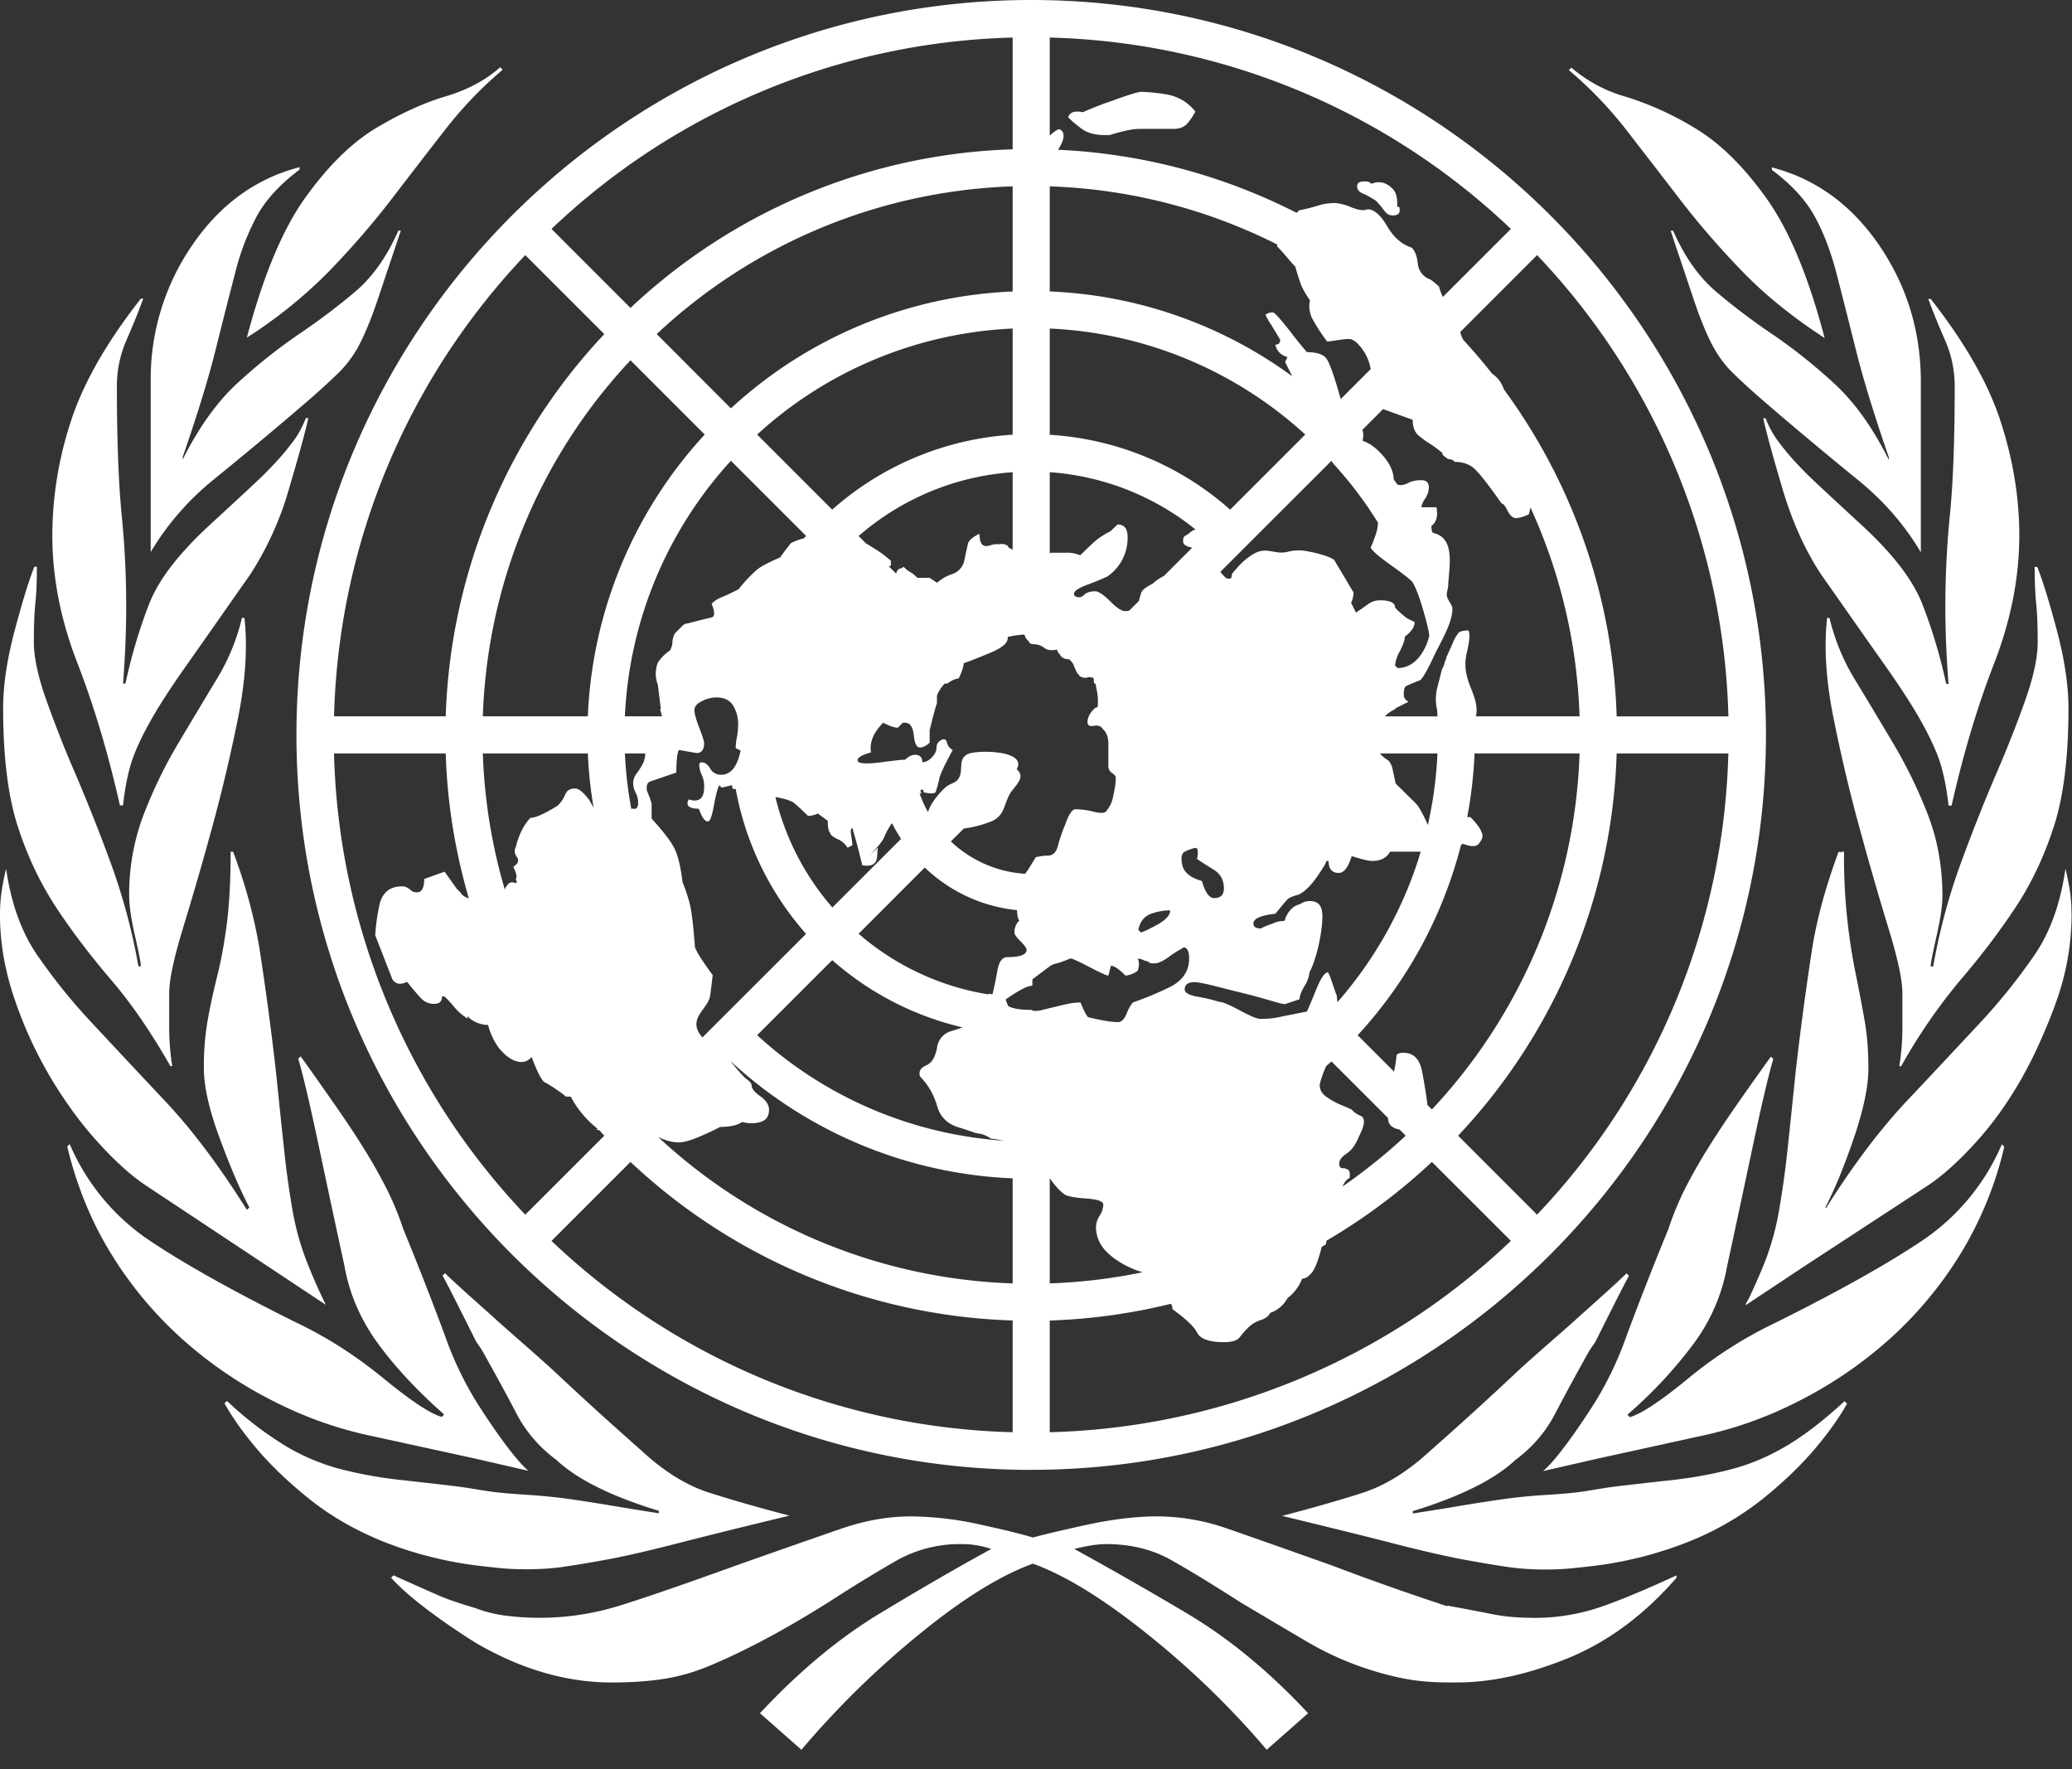 <svg width="41" height="35" viewBox="0 0 41 35" xmlns="http://www.w3.org/2000/svg"><rect x="0" y="0" width="41" height="35" fill="#333333" stroke="none"/><title>Fill 1</title><path d="M10.394 5.047l1.564 1.563a11.55 11.55 0 0 0-3.138 7.562H6.61a13.755 13.755 0 0 1 3.785-9.125zM20.038.743v2.211a11.548 11.548 0 0 0-7.562 3.138l-1.563-1.563A13.747 13.747 0 0 1 20.038.743zm.305 11.926c.025.05.054.075.088.075.094 0 .172.025.235.075.057.045.14.055.25.032.009.038.027.07.054.09.028.067.09.102.187.102a.621.621 0 0 1 .059.064c.01.017.023.035.03.051.017.05.043.107.077.173.008.004.014.004.022.007.007.014.01.025.018.04.07.033.121.04.156.024.028-.012.071-.005.122.013a.98.98 0 0 0 .01.109h.029c.004.038.01.077.02.118.017.08.025.151.025.215v.096c0 .032-.017.048-.05.048-.104.095-.156.19-.156.286 0 .065.042.088.128.072.086-.015.147.01.182.072.069.063.103.159.103.287v.43a.16.16 0 0 0 .073.145c.048.031.073.063.073.094 0 .096-.016.216-.05.36a.617.617 0 0 1-.146.31c-.033.033-.117.033-.248 0a1.533 1.533 0 0 0-.35-.047c-.067 0-.133.096-.2.287a3.269 3.269 0 0 0-.15.436c-.033.129-.1.194-.199.194a.857.857 0 0 0-.199.024c-.013.003-.025.003-.037.004l-.163.262-.052.07a2.356 2.356 0 0 1-1.469-.64l.257-.256a2.251 2.251 0 0 0 .55-.143c.259-.114.235-.323.365-.549.085-.148.326-.313.131-.48.22-.382-.79-.386-.967-.301-.208.1-.075.322-.186.489-.059.087-.15.09-.23.149-.102.076-.316.319-.369.503l-.005.005a2.364 2.364 0 0 1-.164-.367c.013.001.026.002.038.009-.018-.039-.025-.069-.012-.082h.049v.049c.128.032.21.032.241 0a2.05 2.05 0 0 0 .073-.267c.015-.08.104-.27.267-.569a.216.216 0 0 1-.115-.146c-.015-.065-.053-.082-.114-.05-.06.033-.092.081-.092.146 0 .066-.03.13-.09.195-.063.065-.127.097-.191.097 0-.097-.049-.146-.146-.146-.064 0-.128.033-.193.097-.065 0-.218.016-.46.049-.243.032-.396.032-.46 0-.065-.064.017-.13.243-.194-.033-.195.047-.39.241-.586.13.065.226.098.29.098l.097-.098h.049c.096 0 .152.082.17.245.015.163.055.244.12.244s.13-.032.194-.098v-.244c.063-.26.111-.44.144-.538v-.146a.771.771 0 0 1 .152-.238h.055a.487.487 0 0 1 .224-.104c.064-.132.097-.232.097-.298.097-.033.267-.1.51-.2.242-.098.363-.198.363-.297V12.6c.106-.023.216-.039.328-.047.021.06.045.1.074.116zm.429-3.327a5.173 5.173 0 0 1 2.883 1.132.33.33 0 0 0-.1.054.377.377 0 0 1-.097.068c-.033.015-.048.054-.048.115 0 .08.107.11.182.123l-.57.57v-.006c-.097.055-.17.106-.216.152-.133.066-.206.124-.222.173a2.4 2.4 0 0 0-.048.166l-.19.191a.28.28 0 0 1-.083.011c-.066 0-.165-.065-.297-.197-.132-.13-.23-.196-.295-.196-.1 0-.174.025-.223.074-.05.05-.107.057-.173.024-.066-.065.008-.139.222-.22.214-.082.355-.14.42-.174a.927.927 0 0 0 .396-.777c0-.165-.066-.249-.198-.249l-.148.14a1.3 1.3 0 0 0-.346.234c-.099.092-.18.171-.247.235a.68.68 0 0 0-.296-.05h-.29l-.016.015V9.342zm0-2.842a8.018 8.018 0 0 1 5.056 2.097l-1.486 1.486a5.92 5.92 0 0 0-3.57-1.481V6.5zm0-2.813a10.79 10.79 0 0 1 4.503 1.151l-.007.032c.058.06.122.13.192.213.08.096.138.16.17.191.065.224.113.367.146.43.032.064.08.143.145.239a.54.54 0 0 0 .072.406c.08.143.17.278.267.407.032 0 .096-.008.193-.024s.178-.025.242-.025c.065 0 .138.049.218.145a.934.934 0 0 1 .21.45l-.593.593-.001-.002c-.127-.455-.223-.723-.286-.805-.065-.08-.192-.121-.382-.121a8.388 8.388 0 0 1-.337-.418c-.193-.245-.305-.368-.337-.368-.065 0-.113.017-.146.05.033.065.065.123.097.171.033.05.097.156.194.32 0 .065-.032.097-.097.097.033.13.114.212.242.245l-.048.097.141.283a8.723 8.723 0 0 0-4.798-1.678V3.687zm0-2.944a13.748 13.748 0 0 1 9.125 3.786L28.55 5.875a1.213 1.213 0 0 1-.075-.204c-.106-.099-.176-.152-.201-.152a.372.372 0 0 1-.22-.31c-.015-.142-.056-.245-.12-.31-.195-.062-.358-.205-.487-.426-.13-.222-.26-.333-.388-.333-.065.032-.17.02-.316-.037a1.005 1.005 0 0 0-.317-.086c-.129 0-.242.016-.34.049a3.454 3.454 0 0 1-.379.095l-.05.05a11.516 11.516 0 0 0-4.721-1.248c.128-.2.144-.333.048-.397-.027-.027-.099.014-.212.118V.743zm13.43 13.43H31.99a11.523 11.523 0 0 0-2.232-6.47.632.632 0 0 0-.11-.201.72.72 0 0 0-.126-.113c-.18-.23-.37-.451-.568-.666a.655.655 0 0 1-.059-.155l1.52-1.521a13.753 13.753 0 0 1 3.786 9.125zm-3.787 9.858l-1.562-1.563a11.548 11.548 0 0 0 3.137-7.562h2.21a13.754 13.754 0 0 1-3.786 9.125zm-9.643 4.304v-2.21a11.598 11.598 0 0 0 2.401-.332c.007.015.015.032.018.045.007.02.009.042.01.062.26.19.426.345.484.46.064.129.24.193.532.193.161 0 .265-.031.315-.097.047-.063.104-.128.169-.193a.614.614 0 0 1 .242-.146c.096-.03.16-.079.193-.144a.618.618 0 0 0 .34-.29.89.89 0 0 0 .29-.386c.064 0 .128-.04.193-.121.065-.08.129-.25.194-.507l.083-.05a.781.781 0 0 1 .013-.074 11.668 11.668 0 0 0 2.085-1.558l1.563 1.562a13.749 13.749 0 0 1-9.125 3.786zm1.218-3.485c.185.148.392.254.619.32a10.8 10.8 0 0 1-1.837.22v-2.078h.001c.114.16.217.271.308.328.067.032.208.057.425.072.218.016.326.057.326.12a.44.44 0 0 1-.072.219.43.43 0 0 0-.073.218c0 .226.1.42.303.58zm5.274-14.514c0 .004.003.01.003.011a.789.789 0 0 1-.05.243 1.988 1.988 0 0 1-.095.242c.031.064.16.178.386.338.227.161.372.275.436.339.064.098.137.284.217.56.08.276.12.447.12.512a1.12 1.12 0 0 1-.144.342c-.129.195-.29.293-.483.293l-.049-.05a.72.72 0 0 1 .097-.287c.064-.126.097-.222.097-.285.128-.096.194-.191.194-.287l-.146-.072a1.583 1.583 0 0 1-.242-.215c0-.095-.097-.143-.29-.143a.39.39 0 0 0-.242.074 5.713 5.713 0 0 1-.242.168l-.096-.194a.47.47 0 0 0 .048-.204l-.386-.648c-.098-.063-.275-.12-.533-.168a.856.856 0 0 0-.388.013c-.152.033-.222 0-.376-.02-.153-.021-.26.03-.386.12-.126.091-.22.195-.32.315-.05.06.02.138-.126.108a.714.714 0 0 1-.12-.128l2.198-2.196a.52.52 0 0 0 .05.07 7.796 7.796 0 0 1 .4.474c.167.217.324.441.468.675zm.511 10.492c-.097 0-.144.025-.144.073 0 .047-.016.147-.046.3l-.72-.72a8.757 8.757 0 0 0 2.044-3.76.497.497 0 0 0 .035-.03c.164.064.27.064.319 0 .047-.063.072-.11.072-.143 0-.096-.081-.224-.24-.383h-.062c.077-.41.127-.83.145-1.26h2.078a10.815 10.815 0 0 1-2.922 7.044l-.09-.089v-.02a10.56 10.56 0 0 0-.106-.651c-.048-.24-.17-.36-.363-.36zm-.471-5.922h1.14a8.028 8.028 0 0 1-.19 1.415c-.099-.224-.18-.369-.245-.433l-.393-.387a9.69 9.69 0 0 0-.074-.339.4.4 0 0 0-.067-.115.758.758 0 0 1-.171-.141zm-1.285 2.935a.34.34 0 0 0-.294.047c-.13.031-.229.126-.294.286 0 .032-.016.048-.05.048a.44.44 0 0 0-.192.048 1.85 1.85 0 0 0-.242.098c-.097 0-.145-.032-.145-.098 0-.096.144-.16.435-.193.129-.158.208-.253.24-.285.029-.03.104-.062.225-.095.122-.063.241-.181.362-.356.12-.173.181-.276.181-.308h.045c0 .158.068.237.203.237.101 0 .185-.111.254-.334.202.066.338.097.405.097.17 0 .288-.061.355-.184h.606l-.014.045-.014.04h.003a8.043 8.043 0 0 1-1.623 2.893l-.016-.147c-.012.014-.143-.442-.175-.442-.06 0-.138.113-.23.339-.091.226-.153.37-.183.435l-.485.096c-.128.032-.273.05-.435.05-.065 0-.201-.057-.41-.17-.21-.113-.348-.17-.412-.17a3.17 3.17 0 0 0-.411-.097c-.178-.031-.266-.08-.266-.144 0-.097.064-.146.193-.146.065 0 .193.024.387.072.194.05.387.099.58.146.194.049.371.097.532.145.162.048.258.072.291.072l.29-.097c0-.063.033-.151.099-.264a.593.593 0 0 0 .097-.267c.068-.129.128-.306.18-.532.05-.226.076-.42.076-.58 0-.159-.05-.254-.148-.285zm.676 5.319a.17.17 0 0 0-.122-.048c-.05 0-.073-.031-.073-.097 0-.065.05-.129.147-.194.098-.064.18-.178.244-.338.065-.129.098-.225.098-.29 0-.064-.025-.105-.073-.121a.476.476 0 0 1-.172-.121 3.231 3.231 0 0 0-.22-.096 1.48 1.48 0 0 1-.265-.147c-.097-.064-.145-.144-.145-.241 0-.032.024-.112.071-.242l.054-.13c.035-.033.072-.063.108-.095l1.119 1.118c.001.13.08.203.227.227l.123.123c-.391.365-.81.7-1.25 1.005a.395.395 0 0 1 .081-.128.23.23 0 0 1 .057-.039c.01-.062.008-.111-.01-.146zM28.69 9.088c.032 0 .064.016.097.05.13 0 .243.031.34.096.097.065.292.307.585.726.032 0 .072.049.121.146.048.097.106.145.17.145a.694.694 0 0 0 .252-.079l.029-.132c.58 1.267.923 2.662.972 4.132h-2.053l.009-.036c.03-.186-.046-.37-.113-.54-.103-.261-.132-.44-.068-.713.05-.21.058-.345.026-.41-.099 0-.164.016-.196.047a.803.803 0 0 0-.121.218c-.05.112-.09.201-.121.266v.027a.337.337 0 0 0-.036.09.466.466 0 0 1-.05.121l-.098.386a.957.957 0 0 0-.005.387l.005.008.01.15h-1.043a.617.617 0 0 1 .222-.148h-.035l.283-.142c-.064-.032-.095-.08-.095-.143 0-.095.016-.15.047-.167.031-.016.125-.056.283-.119.06-.063.147-.215.257-.452.123-.27.374-.656.376-.96 0-.076-.098-.172-.11-.253-.01-.064.023-.135.026-.206.013-.34.153-.928-.282-1.036-.033 0-.05-.046-.05-.143.1-.07.132-.193.1-.368h-.298a.4.4 0 0 1 .073-.17.425.425 0 0 0 .075-.22c0-.097-.05-.146-.148-.146a.56.56 0 0 0-.249.049.393.393 0 0 1-.15.049.264.264 0 0 1-.075-.01c-.023-.035-.05-.068-.074-.101-.004-.158-.075-.316-.214-.474-.137-.155-.266-.248-.387-.285l-.016-.018a.318.318 0 0 0-.003-.206l.41-.41.586.211c0 .161.05.274.153.338.033.033.1.081.204.146.09.06.167.117.232.175v.028c.065.065.114.096.147.096zm-4.665 8.124c.128.08.193.202.193.363 0 .129-.065.193-.193.193-.097 0-.178-.113-.242-.339-.227-.064-.355-.168-.387-.313-.033-.145-.017-.234.048-.267a.96.96 0 0 1 .194-.072c.064-.017.081.056.048.217.097.065.21.137.339.218zm-1.5 1.185c.032-.161.113-.265.243-.315a1.1 1.1 0 0 1 .387-.072c0 .097-.09.194-.266.29-.178.097-.283.145-.315.145l-.048-.048zm-2.097 1.597v-.014c-.238 0-.397-.027-.48-.079-.016-.04-.033-.082-.049-.126.043-.034.117-.083.227-.15.135-.082.235-.123.302-.123l.001-.127.356-.268a.434.434 0 0 1 .125-.048c.017 0 .107-.031.274-.097.033 0 .158.057.374.17.216.113.34.169.374.169l.05-.194c.063 0 .16.064.289.194a.471.471 0 0 0 .243-.098c.031-.095.031-.175 0-.24a.38.38 0 0 1 .145.047c.03 0 .055.009.071.025.017.016.04.024.073.024h.049c.063 0 .151-.04.265-.12.113-.082.201-.138.266-.17.033-.033.065-.033.097 0 .033.032.05.097.05.193 0 .259-.138.453-.412.581a6.926 6.926 0 0 1-.701.29.757.757 0 0 0-.122.218c-.048.113-.105.17-.169.17-.13 0-.328-.032-.595-.098-.034-.031-.084-.128-.15-.29-.1 0-.217.016-.35.049l-.397.096a.465.465 0 0 1-.206.016zm-.39 5.397a10.82 10.82 0 0 1-7.014-2.896c.148.07.282.106.403.106.096 0 .224-.034.387-.102.16-.068.306-.135.436-.204.193 0 .338-.032.435-.098.128.033.25.033.362 0 .113-.032.17-.112.17-.241 0-.097-.057-.186-.171-.267-.116-.08-.173-.153-.173-.217 0-.033-.032-.073-.098-.122-.053-.038-.158-.155-.315-.348l.003-.002a8.751 8.751 0 0 0 5.575 2.312v2.079zm0 2.944a13.746 13.746 0 0 1-9.125-3.785l1.563-1.563a11.548 11.548 0 0 0 7.562 3.137v2.211zm-8.406-13.43c.015.365.055.723.114 1.074a3.462 3.462 0 0 1-.08-.143c-.116-.156-.212-.237-.287-.237-.099 0-.164.042-.196.122a.64.64 0 0 1-.147.217c-.261.162-.44.242-.538.242-.13.13-.228.324-.293.581-.032.065-.025.13.024.195.048.065.025.129-.073.193.065.13.081.21.049.241.032.065.024.09-.025.074s-.09-.01-.122.024a.303.303 0 0 0-.069.11 10.807 10.807 0 0 1-.435-2.692h2.078zm2.313-6.308a8.747 8.747 0 0 0-2.313 5.575H9.554a10.822 10.822 0 0 1 2.922-7.044l1.47 1.47zm.518-.518l-1.468-1.47a10.817 10.817 0 0 1 7.043-2.922v2.08a8.749 8.749 0 0 0-5.575 2.312zm2.005 10.916a5.937 5.937 0 0 0 2.58 1.331 4.841 4.841 0 0 1-.214.07.39.39 0 0 0-.29.316c-.032.195-.105.318-.218.366-.113.05-.153.122-.12.22.16.163.273.358.338.585.064.229.225.375.484.438l.29.098a.56.56 0 0 1 .288.106c.085.011.17.023.253.042a8.02 8.02 0 0 1-4.877-2.087l1.486-1.485zm-4.103-4.823a8.026 8.026 0 0 1 2.098-5.056l1.487 1.486c-.015.015-.027.032-.04.048-.089.02-.174.052-.258.094a4.384 4.384 0 0 0-.215.284c-.226.098-.38.178-.46.243a2.996 2.996 0 0 0-.362.386 4.111 4.111 0 0 1-.363.17.476.476 0 0 0-.17.12c.065.163.065.252 0 .267-.066.017-.227.056-.485.122-.032 0-.064.016-.096.047l-.145.146a.386.386 0 0 0-.05.17.382.382 0 0 1-.048.169.865.865 0 0 0-.241.242.604.604 0 0 0 0 .436l.06.484c-.005 0-.014-.004-.02-.004a.861.861 0 0 1 .042.146h-.734zm.214 1.512a.43.43 0 0 1 .048.193c0 .097-.032.138-.098.122-.011-.003-.024 0-.037.003a7.955 7.955 0 0 1-.127-1.096h.404a.54.54 0 0 1-.045.196 1.36 1.36 0 0 1-.122.194.321.321 0 0 0-.073.194c0 .064.017.13.05.194zm1.171 3.028c-.033-.42-.066-.693-.099-.823a3.418 3.418 0 0 0-.145-.436c-.035-.29-.085-.508-.153-.653-.069-.145-.222-.346-.459-.604v-.281c0-.032-.032-.127-.097-.283v-.05c0-.066.025-.107.075-.124.051-.016.22-.075.511-.174 0-.23.017-.38.05-.447l.35.061c.1 0 .15-.066.15-.2 0-.033-.032-.133-.096-.3-.065-.165-.096-.283-.096-.35s.047-.125.144-.175a.634.634 0 0 1 .288-.075c.16 0 .272.056.337.167a.71.71 0 0 1 .096.358c0 .096-.009.183-.024.263a1.07 1.07 0 0 0-.024.215l.097.048c-.065.318-.193.478-.385.478a.235.235 0 0 1-.217-.123c-.048-.081-.104-.122-.167-.122-.033 0-.049.016-.049.048 0 .066.015.131.048.197a.54.54 0 0 1 .048.244c0 .228-.101.31-.305.244-.065.122.003.184.201.184.067.194.134.276.202.244.032-.03.066-.14.1-.328.034-.189.067-.316.101-.38l.05.048.201-.049.015.073c.02-.001.04.001.06.003a5.93 5.93 0 0 0 1.392 2.866l-2.05 2.048c-.084-.092-.14-.2-.113-.322.043-.196.243-.318.268-.522l.048-.387c-.236-.323-.354-.516-.354-.58zm6.444-.09c.08.08.12.138.12.169 0 .097-.128.145-.385.145-.098 0-.163.093-.195.276a6.331 6.331 0 0 1-.096.46c-.028-.004-.053-.011-.081-.015.002.006.006.01.008.017a5.175 5.175 0 0 1-2.575-1.201l1.309-1.31a3.08 3.08 0 0 0 1.825.843c.005.11.02.18.046.205a.327.327 0 0 0-.097.242c0 .032.04.089.121.17zm-2.891-1.543c.078-.076.044-.216.072-.312l-.167.154c.16-.16.257-.282.29-.362.032-.08.08-.17.146-.267h.011c.052.105.111.206.175.304l-1.359 1.358a5.188 5.188 0 0 1-1.127-2.184c.117.015.236.047.338.095.049.024.308.276.305.276.065 0 .13-.015.196-.047l.196.145c0 .129.016.21.049.24 0 .033.048.074.146.122a.429.429 0 0 1 .197.17l.097-.048c0-.033-.009-.097-.025-.194s-.008-.145.025-.145l.096.339.097.386-.006.007c.1.019.19.019.248-.037zm-.835-6.996l-1.486-1.486A8.02 8.02 0 0 1 20.038 6.5v2.1a5.926 5.926 0 0 0-3.57 1.482zm.796.746a2.328 2.328 0 0 0-.127-.077l-.147-.147a5.185 5.185 0 0 1 3.048-1.263v1.536a.237.237 0 0 0-.068-.036.304.304 0 0 1-.035-.05c-.005-.002-.013 0-.017-.005-.016-.016-.054-.024-.117-.024-.02 0-.036.006-.055.008-.005-.004-.01-.004-.014-.008-.037.004-.075.006-.106.016a.356.356 0 0 1-.115.024.127.127 0 0 1-.058-.015c-.046-.034-.07-.105-.07-.219a.045.045 0 0 0-.008.004l-.001-.01c-.13.065-.205.129-.22.193-.016.063-.04.176-.073.338a.366.366 0 0 1-.244.266.808.808 0 0 0-.294.17l-.147-.098h-.244a.674.674 0 0 0-.148-.12.372.372 0 0 1-.097-.073c-.03-.032-.046-.032-.046 0-.069 0-.111.036-.129.109l-.144-.144.04-.014v-.096a2.292 2.292 0 0 0-.364-.265zM6.609 14.906H8.82c.03.991.19 1.95.456 2.864a.257.257 0 0 1-.168-.118l-.069-.068-.242-.339-.403.145c0 .227-.08.308-.241.243-.065-.066-.13-.098-.194-.098-.258 0-.412.138-.46.412a3.81 3.81 0 0 0-.074.557l.34.872c.065.097.161.112.29.048.129.162.226.274.291.34a.338.338 0 0 0 .25.096c.1 0 .15-.048.15-.146h.051a2.8 2.8 0 0 1 .201.219c.066.08.15.153.252.217v-.045a.58.58 0 0 0 .407.173c.064.228.16.407.287.537.128.131.255.196.383.196.064 0 .13-.033.194-.097.096.26.177.423.242.489.064.032.144.082.241.147.097.065.161.114.194.146h.096a1.972 1.972 0 0 0 .534.637l-.03.012a.23.23 0 0 0 .027.01l.035.005c.033.036.064.073.098.108l-1.564 1.563a13.755 13.755 0 0 1-3.785-9.125zm13.796 14.173c8.017 0 14.539-6.523 14.539-14.54C34.944 6.523 28.422 0 20.405 0 12.39 0 5.866 6.524 5.866 14.54c0 8.017 6.523 14.54 14.54 14.54zm1.457-26.407h.096c.258-.08.453-.122.581-.122h.678c.13 0 .226-.04.291-.122a1.28 1.28 0 0 0 .145-.22.905.905 0 0 0-.58-.342 3.844 3.844 0 0 0-.485-.05c-.065 0-.258.06-.58.177a6.76 6.76 0 0 0-.581.227c-.163-.034-.26 0-.29.1.063.067.152.142.265.226.112.084.266.126.46.126zM26.97 3.83c.079.032.164.08.258.143.061.065.116.13.162.193.048.065.102.096.165.096.093 0 .141-.031.141-.097 0-.063-.008-.087-.024-.071s-.024-.008-.024-.072c0-.128-.03-.225-.093-.288-.125-.129-.266-.16-.42-.097-.032-.032-.064-.048-.094-.048h-.047c-.093 0-.14.033-.14.097s.038.111.116.144zm14.02 14.19c-.002-.051-.002-.101-.006-.15a3.245 3.245 0 0 0-.022-.224 4.83 4.83 0 0 0-.092-.458c-.096.675-.296 1.238-.6 1.688a11.665 11.665 0 0 1-1.18 1.456c-.415.445-.871.933-1.372 1.464-.52.554-1.049 1.256-1.586 2.105l-.013-.013c.184-.354.373-.811.565-1.374.191-.562.287-1.02.287-1.373 0-.354-.025-.667-.073-.94a35.31 35.31 0 0 0-.169-.892 11.558 11.558 0 0 1-.24-2.459h-.048l-.013.033v-.028h-.048c-.25.675-.422 1.303-.517 1.881a62.438 62.438 0 0 0-.33 2.457c-.063.61-.117 1.133-.164 1.567a17.54 17.54 0 0 1-.165 1.18 5.26 5.26 0 0 1-.258.964c-.095.247-.21.508-.337.778-.025.045-.048.088-.075.134l.02-.013-.009.017 1.196-.793 2.407-1.573c.289-.192.603-.474.94-.844.337-.369.642-.795.916-1.276a8.93 8.93 0 0 0 .457-.94 8.4 8.4 0 0 0 .243-.623 5.12 5.12 0 0 0 .288-1.662v-.006l-.003-.084zM30.326 32.006c-.29 0-.555-.023-.797-.072a64.925 64.925 0 0 0-.891-.169v.013a54.44 54.44 0 0 1-2.301-.814c-.904-.321-1.59-.563-2.058-.725A4.233 4.233 0 0 0 22.902 30c-.421 0-.889.056-1.405.168-.48.105-.83.188-1.059.25-.2-.062-.536-.146-1.013-.25A6.58 6.58 0 0 0 18.028 30c-.45 0-.907.08-1.371.24-.466.16-1.148.398-2.048.716-1.06.383-1.845.654-2.359.813a5.314 5.314 0 0 1-2.264.192 2.517 2.517 0 0 1-.577-.146s-.453-.131-.702-.239a83.85 83.85 0 0 1-.92-.41l-.048.047c.515.58 1.693 1.3 1.693 1.3.891.515 1.782.773 2.674.773.384 0 .73-.024 1.035-.072.304-.048.61-.136.915-.265.304-.127.642-.287 1.01-.48.37-.192.811-.447 1.325-.768a28.313 28.313 0 0 1 1.372-.84 2.558 2.558 0 0 1 1.276-.313c.192 0 .385.032.578.096-.643.35-1.374.773-2.193 1.267-.82.494-1.614 1.155-2.386 1.983l.82.723a17.728 17.728 0 0 1 2.36-2.308c.844-.687 1.583-1.143 2.221-1.374.634.23 1.38.687 2.24 1.374a17.05 17.05 0 0 1 2.386 2.308l.819-.723c-.772-.828-1.575-1.489-2.41-1.983a76.732 76.732 0 0 0-2.217-1.267c.258-.064.468-.096.63-.096.483 0 .91.104 1.281.312.372.209.83.489 1.38.841.483.288.903.536 1.257.744a6.18 6.18 0 0 0 1.888.745c.284.063.599.094.946.095h.193c.675 0 1.407-.159 2.195-.48.787-.321 1.503-.851 2.147-1.59v-.048c-.676.312-1.206.53-1.592.655a4.07 4.07 0 0 1-1.255.186zm5.58-27.73c.176.32.321.698.434 1.132.112.434.24.94.385 1.518.144.579.362 1.286.65 2.12v.05c-.322-.643-.686-1.15-1.091-1.519-.404-.37-.809-.69-1.212-.964a12.705 12.705 0 0 1-1.116-.844c-.34-.289-.623-.69-.849-1.205h-.049l.461 1.375c.114.337.227.618.34.843.114.224.25.417.412.578.162.16.373.354.632.578a83.25 83.25 0 0 0 1.844 1.543c.519.418.939.9 1.262 1.446V7.554c0-.996-.274-1.896-.823-2.7-.548-.802-1.256-1.316-2.124-1.542v.049c.387.29.667.594.844.916zm2.128 7.664c-.19-.483-.604-1.013-1.239-1.591a151.23 151.23 0 0 1-.833-.772 7.417 7.417 0 0 1-.5-.507 4.827 4.827 0 0 1-.309-.385 1.904 1.904 0 0 1-.215-.41h-.048c.064.29.192.756.382 1.398.19.643.444 1.206.761 1.688.54.77.968 1.38 1.286 1.83.317.451.564.836.739 1.158.174.321.294.594.356.819.064.225.112.481.143.77h.06c.232-1.027.513-1.966.844-2.818.33-.852.496-1.695.496-2.53 0-.74-.122-1.487-.366-2.242-.243-.755-.706-1.566-1.387-2.434h-.048c.095.258.206.53.333.82.127.288.19.594.19.915 0 1.029-.03 1.864-.092 2.506a18.249 18.249 0 0 0-.076 2.627c.01.24.026.49.046.747h-.047a10.341 10.341 0 0 0-.476-1.59zm1.465 3.373c-.235.545-.47 1.14-.706 1.783a12.047 12.047 0 0 0-.54 2.024h-.049c0-.064.04-.265.116-.603.077-.336.116-.602.116-.795 0-.578-.098-1.116-.292-1.615a9.42 9.42 0 0 0-.68-1.397c-.258-.434-.508-.852-.752-1.253a4.21 4.21 0 0 1-.51-1.23h-.048c-.064.58-.022 1.239.127 1.977.148.74.32 1.47.519 2.192.198.724.389 1.382.571 1.977.183.595.273 1.02.273 1.276v.676c0 .257-.02.514-.061.77h.036a11.08 11.08 0 0 1 1.176-1.71c.4-.466.76-.94 1.08-1.422.32-.481.575-1.02.767-1.615.192-.594.288-1.373.288-2.337 0-.45-.077-.964-.23-1.542-.155-.578-.284-.997-.388-1.254h-.051c0 .29.01.532.03.723.021.193.03.45.03.772 0 .288-.077.658-.234 1.108-.157.451-.353.95-.588 1.495zm-1.46 9.229c-.694.466-1.655 1.004-2.882 1.615a8.395 8.395 0 0 0-1.744 1.108c-.549.451-.936.708-1.162.771l-.049-.048a8.804 8.804 0 0 0 1.324-1.422 3.64 3.64 0 0 0 .65-1.518c.16-.738.328-1.525.505-2.36.177-.837.313-1.415.408-1.736l-.047-.049c-.323.45-.589.828-.799 1.133a19.73 19.73 0 0 0-.532.819 11.05 11.05 0 0 0-.387.699 6.085 6.085 0 0 0-.314.771 65.72 65.72 0 0 0-.822 2.097 6.8 6.8 0 0 1-.63 1.325s-.652 1.043-1.024 1.357l1.048-.24 2.014-.442a7.736 7.736 0 0 0 1.941-.675 8.337 8.337 0 0 0 1.795-1.204 7.638 7.638 0 0 0 1.431-1.687 7.208 7.208 0 0 0 .897-2.169l-.048-.049a4.353 4.353 0 0 1-1.573 1.904zm-2.7 4.07c-.356.21-.72.362-1.091.458-.371.097-.776.17-1.212.217l-.346.038-.669.077c-.228.027-.45.068-.677.103-.286.043-.58.059-.869.078-.235.017-.47.04-.707.073-.234.032-.492.072-.776.119a69.13 69.13 0 0 1-1.036.167v-.046c.942-.29 1.617-.625 2.025-1.008.346-.256.612-.568.8-.936a46.772 46.772 0 0 1 .654-1.204c.039-.069.132-.197.132-.197s.593-1.193.667-1.31l-.049-.049c-.182.184-.815.743-.936.853-.431.392-.88.764-1.305 1.164a69.258 69.258 0 0 1-1.636 1.487c-.45.416-.9.695-1.35.839-.448.144-.978.296-1.588.455.932.226 1.679.41 2.24.555.562.144 1.019.248 1.371.313.354.065.644.112.867.145.225.032.466.048.722.048.193 0 .37-.008.531-.024.153-.014.458-.05.458-.05a7.567 7.567 0 0 0 1.889-.49 5.793 5.793 0 0 0 1.429-.831c.404-.326.744-.65 1.017-.971.275-.322.493-.627.655-.915l-.049-.05c-.42.387-.807.684-1.162.893zM32.178 2.567c.337.434.691.892 1.06 1.373.37.482.78.955 1.23 1.421.449.466.995.909 1.637 1.326-.32-1.221-.706-2.144-1.156-2.77-.45-.628-.916-1.086-1.398-1.375a6.099 6.099 0 0 0-1.373-.626 2.815 2.815 0 0 1-1.085-.579l-.049.05a7.85 7.85 0 0 1 1.134 1.18zM2.887 23.453l3.56 2.361c-.157-.321-.29-.626-.4-.916a5.25 5.25 0 0 1-.26-.963 17.611 17.611 0 0 1-.164-1.18 287.27 287.27 0 0 1-.164-1.568 61.44 61.44 0 0 0-.33-2.457 10.184 10.184 0 0 0-.517-1.88h-.048c0 .546-.025 1.012-.072 1.398-.049.386-.113.74-.193 1.06-.08.322-.145.618-.192.891a5.38 5.38 0 0 0-.073.94c0 .354.104.812.311 1.374.208.563.403 1.02.589 1.374l-.049.048c-.545-.867-1.082-1.582-1.612-2.145-.529-.562-1.01-1.076-1.444-1.543a11.338 11.338 0 0 1-1.106-1.372c-.304-.45-.505-1.013-.602-1.688-.04.161-.07.314-.09.459a3.03 3.03 0 0 0-.031.457c0 .547.096 1.1.288 1.662a8.14 8.14 0 0 0 .722 1.568c.289.482.601.908.938 1.276.337.371.65.652.939.844zm4.508 4.965l2.014.44 1.048.241c-.373-.313-1.025-1.357-1.025-1.357a6.783 6.783 0 0 1-.63-1.325 64.622 64.622 0 0 0-.82-2.096 6.026 6.026 0 0 0-.316-.772 10.813 10.813 0 0 0-.387-.699 17.192 17.192 0 0 0-.532-.818 72.04 72.04 0 0 0-.798-1.134l-.047.049c.095.32.231.9.408 1.735.177.836.345 1.623.506 2.362.096.546.313 1.051.65 1.518.336.465.777.94 1.322 1.421l-.048.049c-.226-.064-.613-.321-1.162-.771-.55-.45-1.13-.82-1.744-1.11-1.228-.61-2.187-1.148-2.882-1.614a4.358 4.358 0 0 1-1.573-1.903l-.049.048c.194.803.493 1.526.898 2.169a7.616 7.616 0 0 0 1.43 1.687 8.32 8.32 0 0 0 1.796 1.204 7.746 7.746 0 0 0 1.94.676zM2.373 15.934h.062c.03-.29.078-.546.141-.771.063-.225.182-.498.357-.819.175-.322.422-.707.74-1.157.317-.45.745-1.06 1.285-1.832a6.266 6.266 0 0 0 .761-1.687c.19-.642.318-1.108.382-1.397h-.048c-.064.16-.135.297-.215.41a5.07 5.07 0 0 1-.309.385 7.656 7.656 0 0 1-.5.507c-.206.193-.484.45-.833.771-.635.578-1.049 1.109-1.239 1.59-.19.482-.349 1.012-.475 1.59h-.047c.019-.257.035-.506.045-.747a18.117 18.117 0 0 0-.076-2.626c-.061-.643-.091-1.478-.091-2.507 0-.32.063-.626.19-.916.126-.288.237-.562.332-.82h-.048c-.682.87-1.144 1.68-1.387 2.435a7.267 7.267 0 0 0-.365 2.241c0 .836.164 1.68.495 2.53.331.853.611 1.792.843 2.82zM9.89 31.022c.16.017.338.024.53.024.257 0 .498-.016.723-.047.224-.033.513-.08.866-.145.353-.065.81-.17 1.373-.314.56-.145 1.307-.33 2.239-.555-.61-.159-1.14-.311-1.589-.455-.45-.143-.9-.423-1.348-.84a69.871 69.871 0 0 1-1.638-1.487c-.425-.397-.872-.77-1.304-1.163-.121-.11-.754-.668-.936-.852l-.049.049c.073.116.667 1.31.667 1.31s.093.127.131.196a47.412 47.412 0 0 1 .655 1.204c.188.368.454.68.8.936.409.384 1.084.719 2.026 1.007v.048a79.82 79.82 0 0 1-1.037-.168 32.062 32.062 0 0 0-.777-.12c-.236-.031-.47-.055-.706-.071-.289-.02-.583-.036-.869-.079-.226-.035-.449-.076-.678-.102-.222-.026-.446-.053-.668-.077l-.346-.039a8.403 8.403 0 0 1-1.211-.216 4.218 4.218 0 0 1-1.091-.458 6.96 6.96 0 0 1-1.162-.893l-.049.049c.162.289.38.594.654.916.274.32.614.646 1.018.97.403.326.88.604 1.429.832a7.598 7.598 0 0 0 1.89.49s.304.036.457.05zM1.116 17.96c.32.482.68.956 1.08 1.422.399.465.791 1.035 1.176 1.71h.036a4.89 4.89 0 0 1-.06-.77v-.676c0-.257.09-.682.271-1.277a68.23 68.23 0 0 0 .572-1.976 32.57 32.57 0 0 0 .52-2.193c.147-.739.19-1.397.126-1.976h-.049a4.198 4.198 0 0 1-.51 1.23c-.243.4-.492.819-.751 1.252-.259.434-.486.9-.68 1.398a4.418 4.418 0 0 0-.291 1.615c0 .193.038.458.115.794.077.338.116.539.116.603h-.048a12.08 12.08 0 0 0-.541-2.024 35.918 35.918 0 0 0-.706-1.783 22.912 22.912 0 0 1-.588-1.494c-.157-.45-.234-.82-.234-1.11 0-.321.009-.578.03-.77.02-.192.03-.434.03-.723H.68c-.104.257-.233.675-.387 1.253-.154.578-.231 1.093-.231 1.542 0 .964.096 1.743.288 2.337.192.596.448 1.134.767 1.616zM6.523 5.355c.45-.466.86-.94 1.23-1.422.369-.481.723-.94 1.06-1.373a7.925 7.925 0 0 1 1.133-1.18l-.048-.05c-.29.258-.651.45-1.085.578-.433.13-.892.339-1.374.627-.482.29-.947.748-1.397 1.374-.45.627-.835 1.55-1.157 2.77a9.275 9.275 0 0 0 1.638-1.324zm-2.28 4.12a84.558 84.558 0 0 0 1.845-1.541c.259-.225.47-.418.632-.579a2.24 2.24 0 0 0 .412-.578c.112-.224.226-.506.34-.843l.46-1.374h-.048c-.226.514-.509.915-.849 1.205-.34.289-.712.57-1.116.843a10.74 10.74 0 0 0-1.212.964c-.406.37-.769.876-1.092 1.519v-.049c.289-.835.507-1.542.651-2.12.145-.579.273-1.086.386-1.518a4.86 4.86 0 0 1 .433-1.133c.177-.322.458-.627.843-.916v-.048c-.866.225-1.575.74-2.123 1.542a4.67 4.67 0 0 0-.823 2.7v3.373a5.377 5.377 0 0 1 1.261-1.446z" fill="#FFF" fill-rule="evenodd"/></svg>